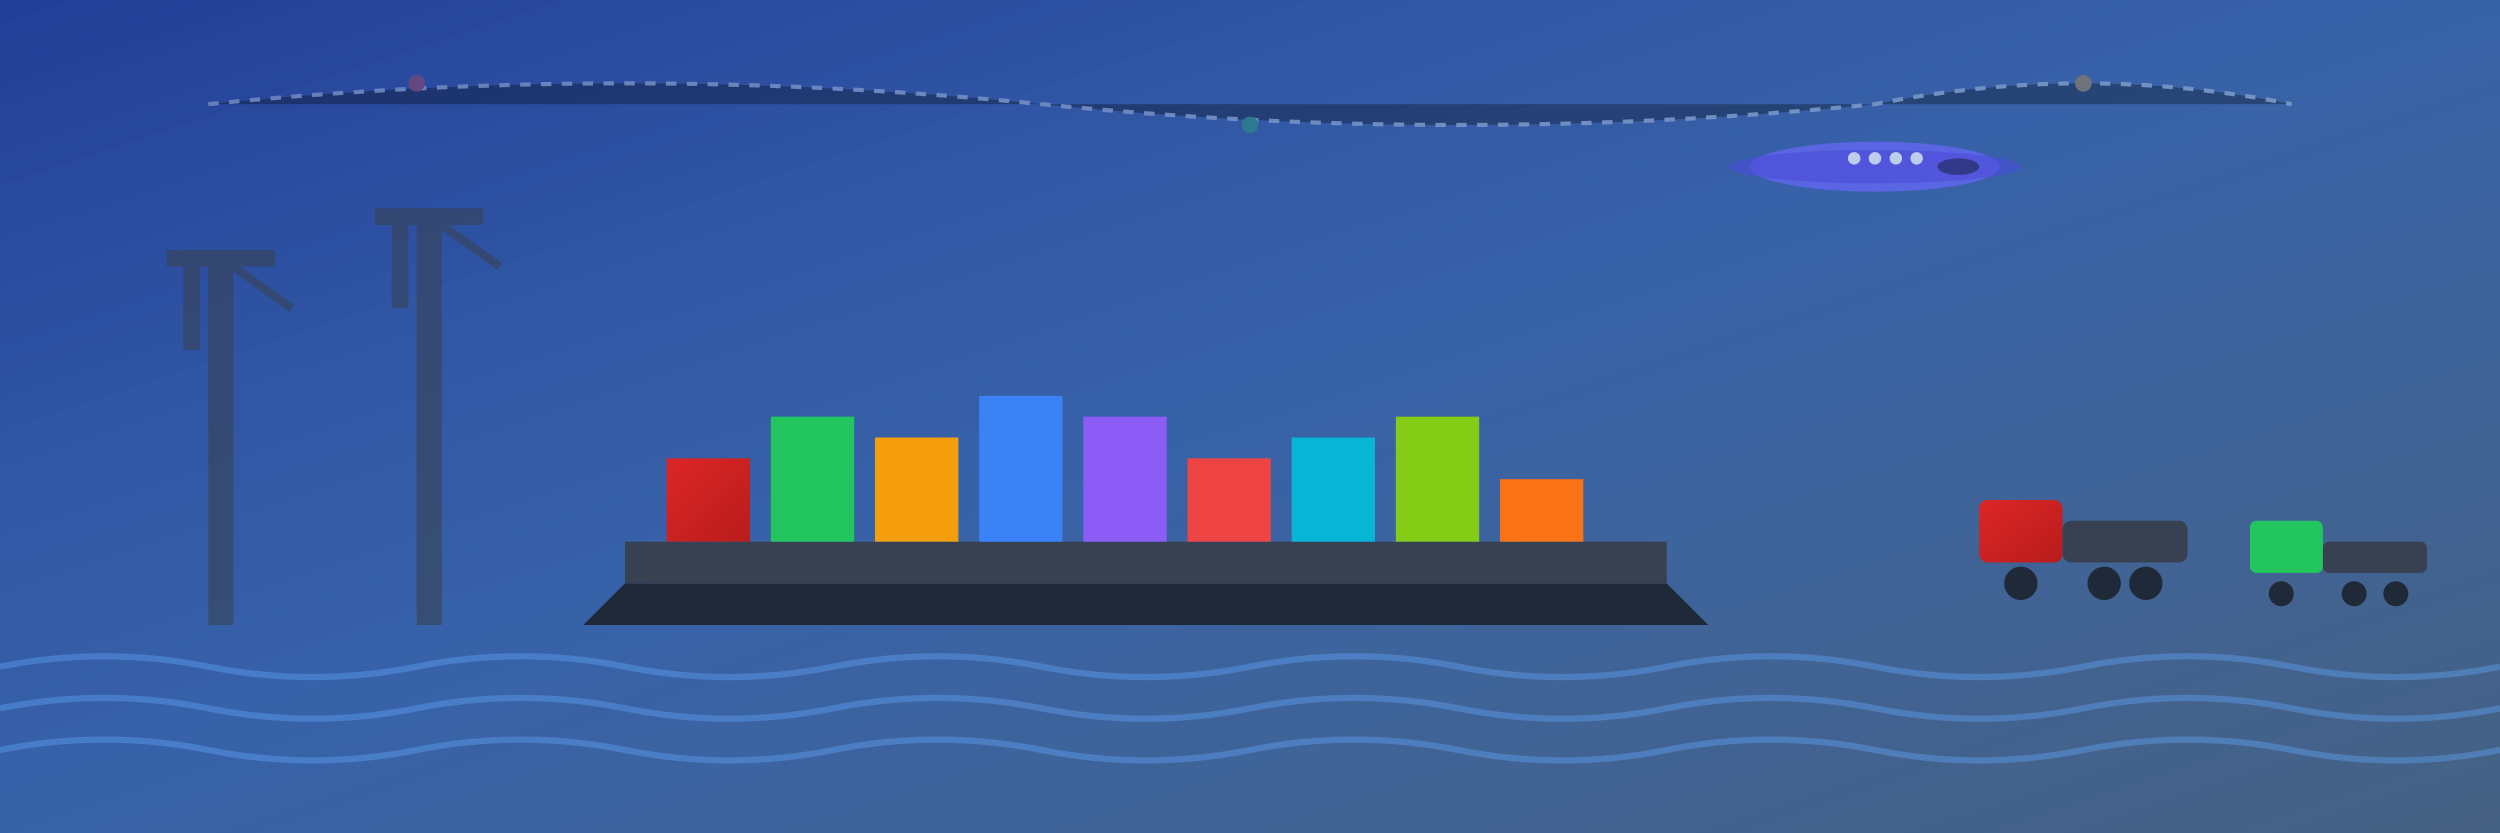 <svg viewBox="0 0 1200 400" xmlns="http://www.w3.org/2000/svg">
  <rect x="0" y="0" width="1200" height="400" fill="#333333" stroke="none"/>
  <defs>
    <linearGradient id="heroGradient" x1="0%" y1="0%" x2="100%" y2="100%">
      <stop offset="0%" style="stop-color:#1e40af;stop-opacity:0.8" />
      <stop offset="50%" style="stop-color:#3b82f6;stop-opacity:0.6" />
      <stop offset="100%" style="stop-color:#60a5fa;stop-opacity:0.4" />
    </linearGradient>
    <linearGradient id="containerGradient" x1="0%" y1="0%" x2="100%" y2="100%">
      <stop offset="0%" style="stop-color:#dc2626;stop-opacity:1" />
      <stop offset="100%" style="stop-color:#b91c1c;stop-opacity:1" />
    </linearGradient>
  </defs>
  
  <!-- Background -->
  <rect width="1200" height="400" fill="url(#heroGradient)"/>
  
  <!-- Port cranes -->
  <g opacity="0.6">
    <!-- Crane 1 -->
    <rect x="100" y="120" width="12" height="180" fill="#374151"/>
    <rect x="80" y="120" width="52" height="8" fill="#374151"/>
    <rect x="88" y="128" width="8" height="40" fill="#374151"/>
    <path d="M112 128 L140 148" stroke="#374151" stroke-width="4"/>
    
    <!-- Crane 2 -->
    <rect x="200" y="100" width="12" height="200" fill="#374151"/>
    <rect x="180" y="100" width="52" height="8" fill="#374151"/>
    <rect x="188" y="108" width="8" height="40" fill="#374151"/>
    <path d="M212 108 L240 128" stroke="#374151" stroke-width="4"/>
  </g>
  
  <!-- Container ship -->
  <g>
    <!-- Ship hull -->
    <path d="M300 280 L800 280 L820 300 L280 300 Z" fill="#1f2937"/>
    <rect x="300" y="260" width="500" height="20" fill="#374151"/>
    
    <!-- Containers on ship -->
    <rect x="320" y="220" width="40" height="40" fill="url(#containerGradient)"/>
    <rect x="370" y="200" width="40" height="60" fill="#22c55e"/>
    <rect x="420" y="210" width="40" height="50" fill="#f59e0b"/>
    <rect x="470" y="190" width="40" height="70" fill="#3b82f6"/>
    <rect x="520" y="200" width="40" height="60" fill="#8b5cf6"/>
    <rect x="570" y="220" width="40" height="40" fill="#ef4444"/>
    <rect x="620" y="210" width="40" height="50" fill="#06b6d4"/>
    <rect x="670" y="200" width="40" height="60" fill="#84cc16"/>
    <rect x="720" y="230" width="40" height="30" fill="#f97316"/>
  </g>
  
  <!-- Airplane in sky -->
  <g opacity="0.8">
    <ellipse cx="900" cy="80" rx="60" ry="12" fill="#6366f1"/>
    <ellipse cx="900" cy="80" rx="70" ry="8" fill="#4f46e5" opacity="0.6"/>
    <ellipse cx="940" cy="80" rx="10" ry="4" fill="#312e81"/>
    <!-- Windows -->
    <circle cx="920" cy="76" r="3" fill="#e0e7ff"/>
    <circle cx="910" cy="76" r="3" fill="#e0e7ff"/>
    <circle cx="900" cy="76" r="3" fill="#e0e7ff"/>
    <circle cx="890" cy="76" r="3" fill="#e0e7ff"/>
  </g>
  
  <!-- Trucks -->
  <g>
    <!-- Truck 1 -->
    <rect x="950" y="240" width="40" height="30" rx="4" fill="url(#containerGradient)"/>
    <rect x="990" y="250" width="60" height="20" rx="4" fill="#374151"/>
    <circle cx="970" cy="280" r="8" fill="#1f2937"/>
    <circle cx="1010" cy="280" r="8" fill="#1f2937"/>
    <circle cx="1030" cy="280" r="8" fill="#1f2937"/>
    
    <!-- Truck 2 -->
    <rect x="1080" y="250" width="35" height="25" rx="3" fill="#22c55e"/>
    <rect x="1115" y="260" width="50" height="15" rx="3" fill="#374151"/>
    <circle cx="1095" cy="285" r="6" fill="#1f2937"/>
    <circle cx="1130" cy="285" r="6" fill="#1f2937"/>
    <circle cx="1150" cy="285" r="6" fill="#1f2937"/>
  </g>
  
  <!-- Waves -->
  <g opacity="0.4">
    <path d="M0 320 Q50 310 100 320 Q150 330 200 320 Q250 310 300 320 Q350 330 400 320 Q450 310 500 320 Q550 330 600 320 Q650 310 700 320 Q750 330 800 320 Q850 310 900 320 Q950 330 1000 320 Q1050 310 1100 320 Q1150 330 1200 320" 
          stroke="#60a5fa" stroke-width="3" fill="none"/>
    <path d="M0 340 Q50 330 100 340 Q150 350 200 340 Q250 330 300 340 Q350 350 400 340 Q450 330 500 340 Q550 350 600 340 Q650 330 700 340 Q750 350 800 340 Q850 330 900 340 Q950 350 1000 340 Q1050 330 1100 340 Q1150 350 1200 340" 
          stroke="#60a5fa" stroke-width="3" fill="none"/>
    <path d="M0 360 Q50 350 100 360 Q150 370 200 360 Q250 350 300 360 Q350 370 400 360 Q450 350 500 360 Q550 370 600 360 Q650 350 700 360 Q750 370 800 360 Q850 350 900 360 Q950 370 1000 360 Q1050 350 1100 360 Q1150 370 1200 360" 
          stroke="#60a5fa" stroke-width="3" fill="none"/>
  </g>
  
  <!-- Global connection lines -->
  <g opacity="0.3">
    <path d="M100 50 Q300 30 500 50 Q700 70 900 50 Q1000 30 1100 50" 
          stroke="#ffffff" stroke-width="2" stroke-dasharray="5,5"/>
    <circle cx="200" cy="40" r="4" fill="#ef4444"/>
    <circle cx="600" cy="60" r="4" fill="#22c55e"/>
    <circle cx="1000" cy="40" r="4" fill="#f59e0b"/>
  </g>
</svg>
